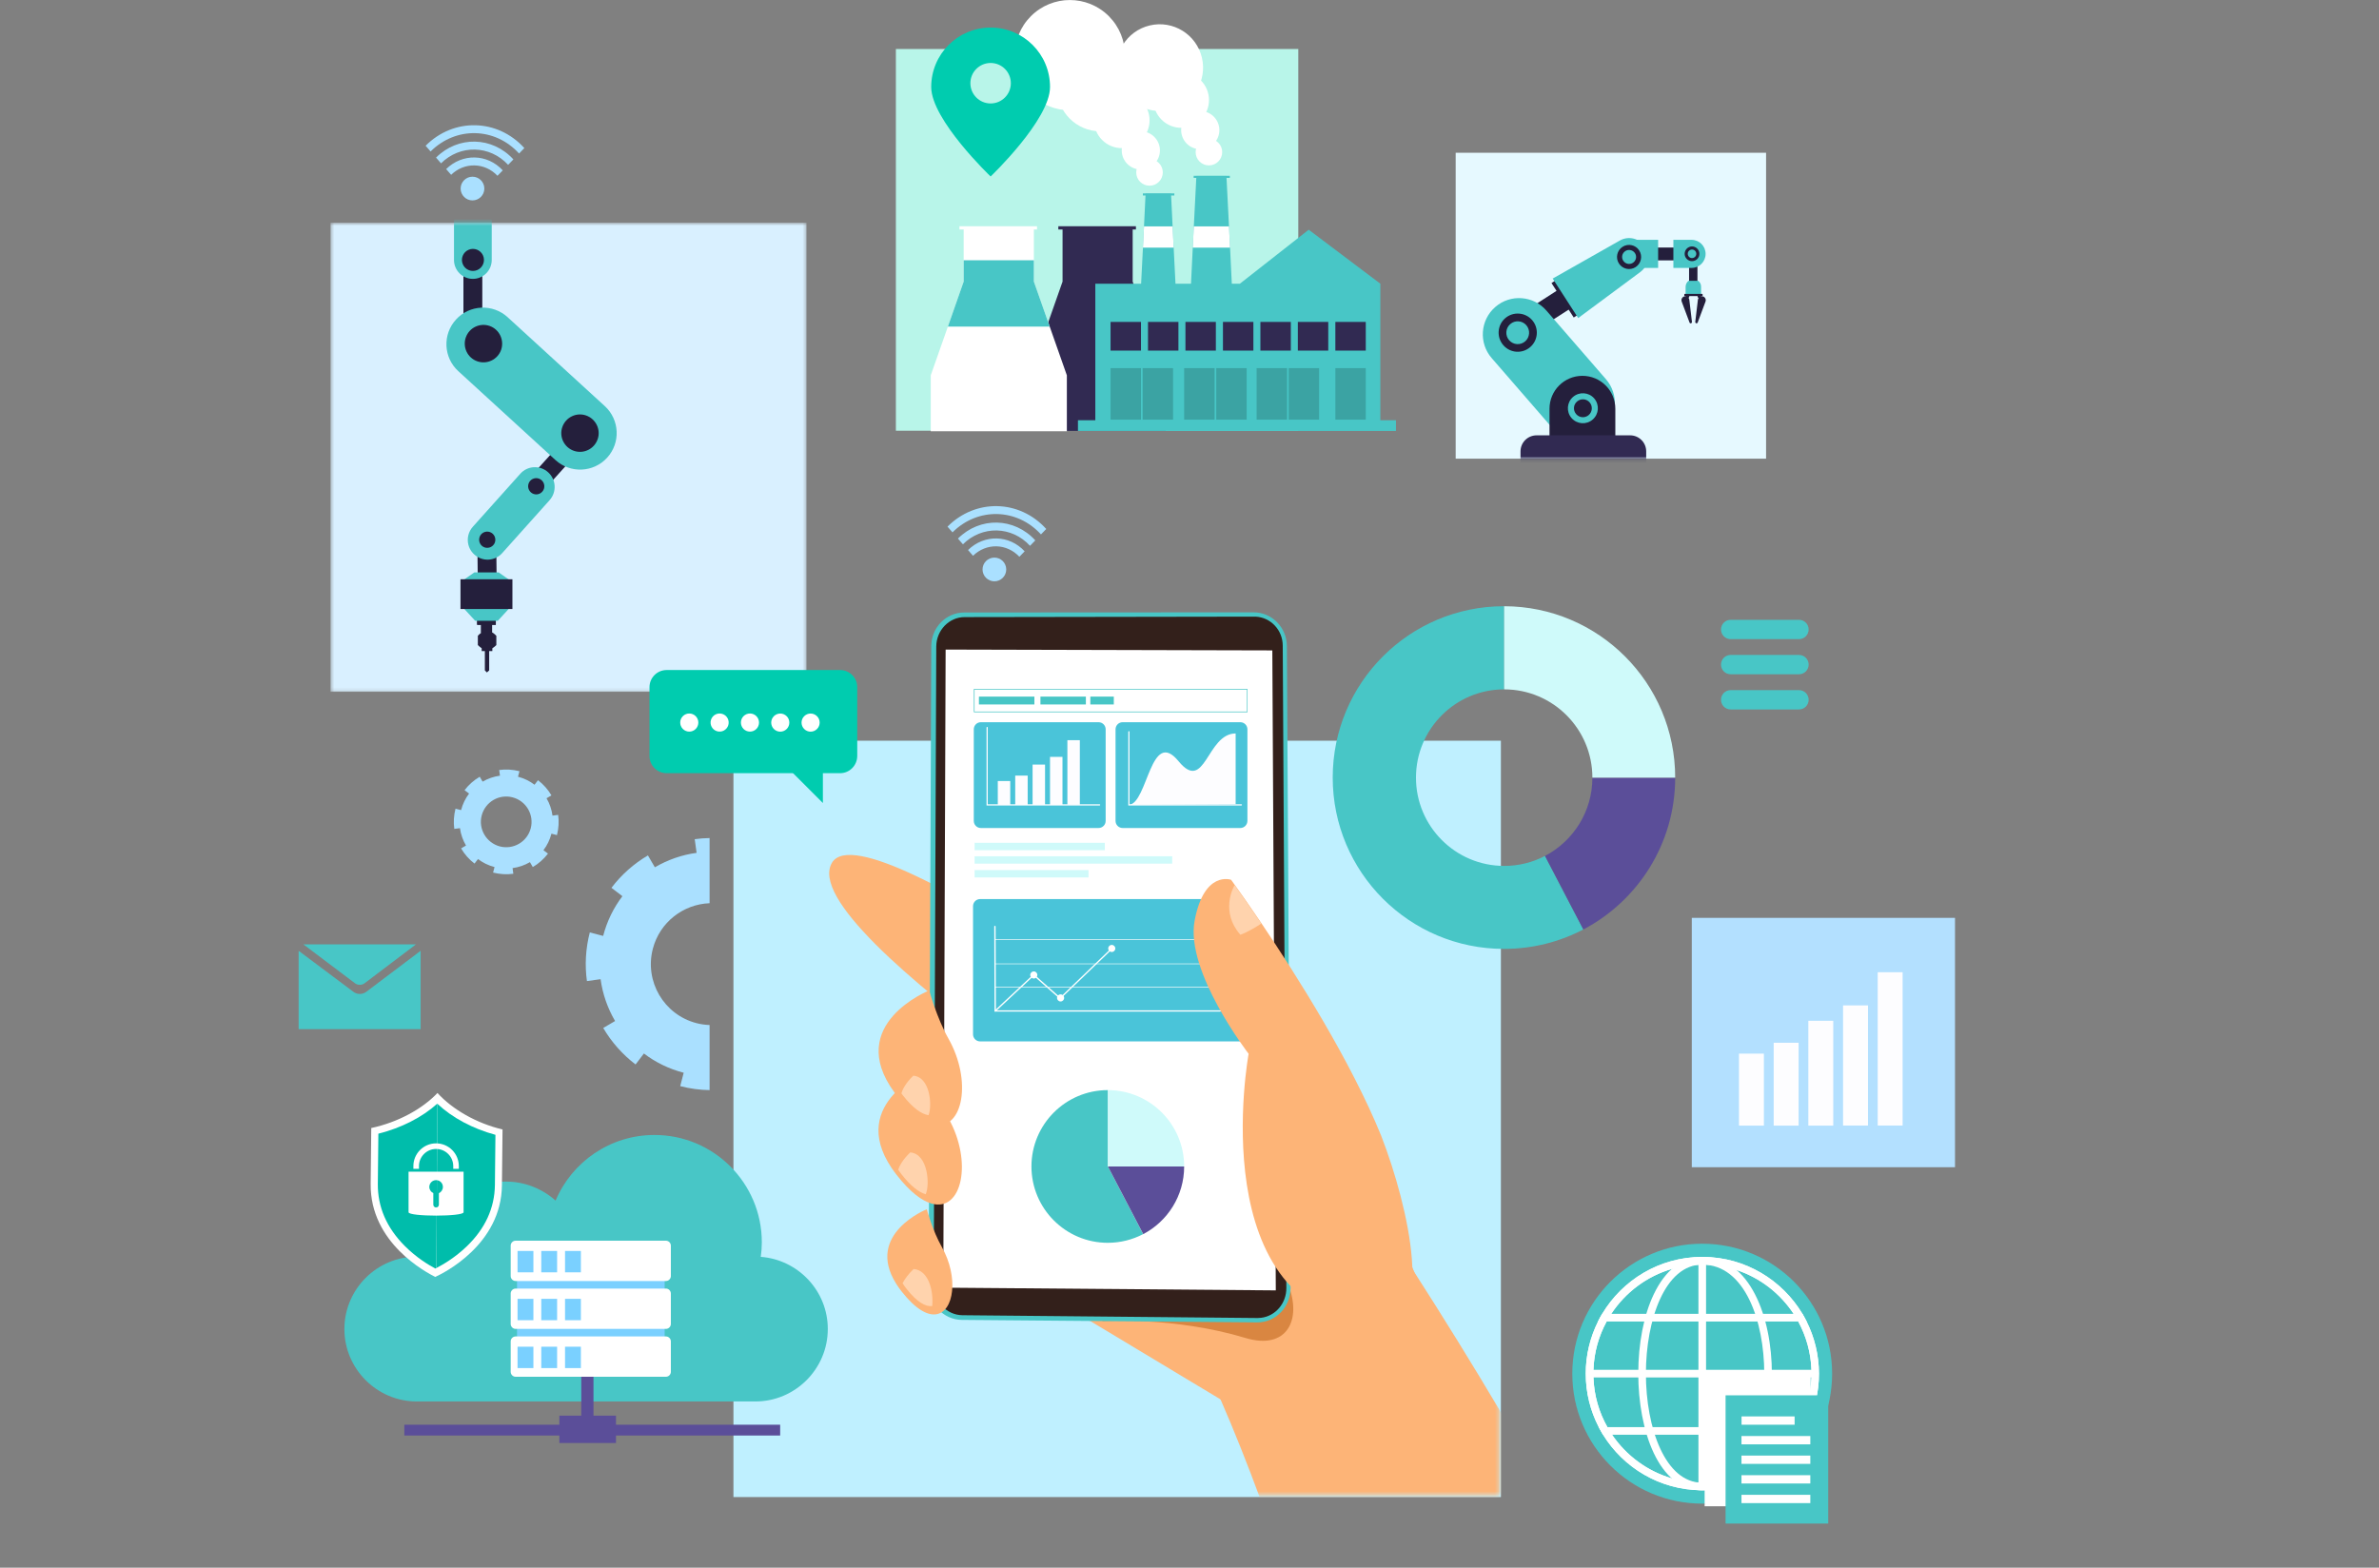 <svg width="701" height="462" viewBox="0 0 701 462" fill="none" xmlns="http://www.w3.org/2000/svg">
<rect x="0" y="0" width="701" height="462" fill="#808080" stroke="none"/>
<g clip-path="url(#clip0_133_1908)">
<path d="M442.256 218.293H216.117V441.192H442.256V218.293Z" fill="#BFF0FF"/>
<mask id="mask0_133_1908" style="mask-type:luminance" maskUnits="userSpaceOnUse" x="216" y="152" width="226" height="289">
<path d="M441.744 152.175H216.517V440.591H441.744V152.175Z" fill="white"/>
</mask>
<g mask="url(#mask0_133_1908)">
<path d="M393.122 316.078L421.971 387.959C418.545 409.68 386.783 419.093 364.474 415.31L283.889 366.84C258.244 351.974 318.699 236.875 393.122 316.078Z" fill="#FDB477"/>
<path d="M415.898 373.583C491.723 491.576 514.855 562.345 548.819 665.071C554.892 684.031 449.173 740.958 440.988 715.032C420.881 603.626 388.206 474.462 356.778 406.008L415.898 373.583Z" fill="#FDB477"/>
<path d="M324.949 389.339C324.949 389.339 345.968 387.96 366.965 394.302C379.221 397.996 383.669 388.939 379.621 378.679C373.282 362.656 354.576 348.458 336.426 355.068C320.456 360.876 315.296 384.666 324.949 389.339Z" fill="#D98641"/>
<path d="M376.44 328.029C376.44 328.029 255.864 236.519 245.165 254.233C232.887 274.529 360.27 353.332 360.27 353.332L376.44 328.029Z" fill="#FDB477"/>
<path d="M370.435 389.718L283.423 388.983C277.995 388.939 273.614 384.288 273.636 378.613L274.414 190.408C274.437 184.933 278.774 180.505 284.09 180.505L369.412 180.46C374.772 180.46 379.154 184.911 379.199 190.408L380.289 379.481C380.311 385.178 375.907 389.762 370.435 389.718Z" fill="#48C6C6"/>
<path d="M371.636 388.36C371.28 388.405 370.902 388.427 370.546 388.427L283.578 387.604C278.907 387.559 275.104 383.487 275.126 378.524L275.882 190.541C275.905 185.757 279.664 181.862 284.245 181.862L369.545 181.729C369.679 181.729 369.812 181.729 369.946 181.729C372.103 181.818 374.105 182.752 375.595 184.31C377.13 185.913 377.975 188.049 377.975 190.297L379.043 379.57C379.065 384.065 375.884 387.826 371.636 388.36Z" fill="#33201B"/>
<path d="M374.906 191.676L375.929 380.282L277.951 379.481L278.64 191.432L374.906 191.676Z" fill="white"/>
<path d="M365.475 306.909H288.805C287.649 306.909 286.714 305.975 286.714 304.817V267.052C286.714 265.895 287.649 264.96 288.805 264.96H365.475C366.632 264.96 367.566 265.895 367.566 267.052V304.817C367.566 305.952 366.632 306.909 365.475 306.909Z" fill="#4AC4D9"/>
<path d="M359.558 276.933H293.254C293.209 276.933 293.165 276.888 293.165 276.844C293.165 276.799 293.209 276.755 293.254 276.755H359.581C359.625 276.755 359.67 276.799 359.67 276.844C359.67 276.888 359.625 276.933 359.558 276.933Z" fill="white"/>
<path d="M359.558 290.998H293.254C293.209 290.998 293.165 290.953 293.165 290.909C293.165 290.864 293.209 290.82 293.254 290.82H359.581C359.625 290.82 359.67 290.864 359.67 290.909C359.67 290.953 359.625 290.998 359.558 290.998Z" fill="white"/>
<path d="M359.558 284.143H293.254C293.209 284.143 293.165 284.099 293.165 284.054C293.165 284.01 293.209 283.965 293.254 283.965H359.581C359.625 283.965 359.67 284.01 359.67 284.054C359.67 284.099 359.625 284.143 359.558 284.143Z" fill="white"/>
<path d="M359.558 298.119H293.053L292.964 273.038C292.964 272.927 293.053 272.838 293.165 272.838C293.276 272.838 293.365 272.927 293.365 273.038L293.454 297.74H359.581C359.692 297.74 359.781 297.83 359.781 297.941C359.781 298.052 359.67 298.119 359.558 298.119Z" fill="white"/>
<path d="M327.463 279.425L312.382 293.935L304.597 287.059L293.098 297.807C293.009 297.874 293.009 298.008 293.098 298.074C293.142 298.119 293.187 298.141 293.231 298.141C293.276 298.141 293.32 298.119 293.365 298.097L304.597 287.593L312.382 294.469L327.463 279.959V279.425Z" fill="white"/>
<path d="M305.665 287.325C305.665 287.904 305.198 288.371 304.62 288.371C304.041 288.371 303.574 287.904 303.574 287.325C303.574 286.747 304.041 286.28 304.62 286.28C305.198 286.28 305.665 286.747 305.665 287.325Z" fill="white"/>
<path d="M313.561 294.091C313.561 294.669 313.094 295.137 312.516 295.137C311.937 295.137 311.47 294.669 311.47 294.091C311.47 293.512 311.937 293.045 312.516 293.045C313.094 293.045 313.561 293.512 313.561 294.091Z" fill="white"/>
<path d="M328.642 279.514C328.642 280.093 328.174 280.56 327.596 280.56C327.018 280.56 326.551 280.093 326.551 279.514C326.551 278.936 327.018 278.468 327.596 278.468C328.174 278.468 328.642 278.958 328.642 279.514Z" fill="white"/>
<path d="M323.704 244.019H289.028C287.871 244.019 286.937 243.084 286.937 241.927V214.932C286.937 213.775 287.871 212.84 289.028 212.84H323.704C324.86 212.84 325.795 213.775 325.795 214.932V241.904C325.817 243.062 324.86 244.019 323.704 244.019Z" fill="#4AC4D9"/>
<path d="M324.015 237.387H290.696V214.398C290.696 214.309 290.785 214.22 290.874 214.22C290.963 214.22 291.052 214.309 291.052 214.398V237.031H324.015C324.104 237.031 324.193 237.12 324.193 237.209C324.193 237.298 324.104 237.387 324.015 237.387Z" fill="#FDFDFF"/>
<path d="M297.68 230.177H294.01V237.209H297.68V230.177Z" fill="#FDFDFF"/>
<path d="M302.818 228.574H299.148V237.209H302.818V228.574Z" fill="#FDFDFF"/>
<path d="M307.934 225.325H304.264V237.209H307.934V225.325Z" fill="#FDFDFF"/>
<path d="M313.072 223.055H309.402V237.209H313.072V223.055Z" fill="#FDFDFF"/>
<path d="M318.188 218.137H314.518V237.187H318.188V218.137Z" fill="#FDFDFF"/>
<path d="M365.475 244.019H330.799C329.642 244.019 328.708 243.084 328.708 241.927V214.932C328.708 213.775 329.642 212.84 330.799 212.84H365.475C366.631 212.84 367.566 213.775 367.566 214.932V241.904C367.566 243.062 366.631 244.019 365.475 244.019Z" fill="#4AC4D9"/>
<path d="M365.786 237.387H332.467V215.644C332.467 215.555 332.556 215.466 332.645 215.466C332.734 215.466 332.823 215.555 332.823 215.644V237.031H365.786C365.875 237.031 365.964 237.12 365.964 237.209C365.942 237.298 365.875 237.387 365.786 237.387Z" fill="#FDFDFF"/>
<path d="M332.645 237.209C338.228 236.719 339.006 214.265 347.281 224.346C355.154 233.915 355.555 216.156 364.096 216.156V237.031C364.096 237.009 332.645 237.209 332.645 237.209Z" fill="#FDFDFF"/>
<path d="M367.61 209.903H286.959V203.026H367.588V209.903H367.61ZM287.159 209.702H367.41V203.226H287.159V209.702Z" fill="#48C6C6"/>
<path d="M319.967 205.296H306.577V207.611H319.967V205.296Z" fill="#48C6C6"/>
<path d="M328.197 205.296H321.279V207.611H328.197V205.296Z" fill="#48C6C6"/>
<path d="M304.797 205.296H288.449V207.611H304.797V205.296Z" fill="#48C6C6"/>
<path d="M325.55 248.38H287.182V250.561H325.55V248.38Z" fill="#CFFAFA"/>
<path d="M320.746 256.414H287.182V258.595H320.746V256.414Z" fill="#CFFAFA"/>
<path d="M345.412 252.342H287.182V254.522H345.412V252.342Z" fill="#CFFAFA"/>
<path d="M326.462 321.263C326.44 321.263 326.44 321.263 326.417 321.263C314.006 321.263 303.93 331.345 303.93 343.763C303.93 356.18 314.006 366.262 326.417 366.262C330.176 366.262 333.735 365.327 336.849 363.702L326.462 343.763V321.263Z" fill="#48C6C6"/>
<path d="M336.871 363.702C344.033 359.941 348.927 352.419 348.927 343.762H326.462L336.871 363.702Z" fill="#5B4E99"/>
<path d="M326.462 321.263V343.763H348.927C348.927 331.345 338.873 321.286 326.462 321.263Z" fill="#CFFAFA"/>
<path d="M406.068 390.452C353.82 386.869 367.922 310.559 367.922 310.559C367.922 310.559 349.238 286.391 351.996 271.391C354.776 256.392 362.761 259.285 362.761 259.285C362.761 259.285 363.206 259.886 364.007 261.021C365.52 263.135 368.344 267.119 371.881 272.371C381.979 287.325 397.994 312.606 406.98 334.705C415.231 355.936 423.128 391.632 406.068 390.452Z" fill="#FDB477"/>
<path d="M371.659 272.17C370.191 273.149 367.833 274.596 365.497 275.486C359.559 268.743 363.34 261.644 363.785 260.843C365.297 262.935 368.1 266.918 371.659 272.17Z" fill="#FFD3AD"/>
<path d="M274.459 354.689C271.59 353.866 268.12 351.262 264.227 346.277C263.671 345.565 263.182 344.875 262.715 344.207C249.681 324.824 273.769 315.277 273.769 315.277C273.769 315.277 275.949 323.333 279.463 329.542C286.67 342.294 283.512 357.315 274.459 354.689Z" fill="#FDB477"/>
<path d="M272.768 351.952C270.789 351.373 268.387 349.593 265.695 346.144C265.317 345.654 264.961 345.187 264.65 344.719C265.073 343.518 266.029 341.715 268.209 339.623C273.502 340.046 274.036 349.237 272.768 351.952Z" fill="#FFD3AD"/>
<path d="M275.771 387.337C273.213 387.67 269.743 385.801 265.651 380.571C265.028 379.77 264.494 379.013 264.027 378.257C254.885 363.614 273.08 356.381 273.08 356.381C273.08 356.381 274.77 362.657 277.528 367.508C282.533 376.388 281.131 386.647 275.771 387.337Z" fill="#FDB477"/>
<path d="M274.681 384.911C272.79 385.156 270.21 383.776 267.163 379.881C266.696 379.303 266.296 378.724 265.962 378.168C266.562 377.01 267.563 375.564 269.209 373.984C273.836 374.362 275.104 380.883 274.681 384.911Z" fill="#FFD3AD"/>
<path d="M275.549 331.545C272.501 331.1 268.676 328.496 264.272 322.888C264.005 322.532 263.738 322.198 263.493 321.864C248.858 301.791 273.814 291.888 273.814 291.888C273.814 291.888 275.993 299.944 279.508 306.153C286.425 318.437 283.8 332.769 275.549 331.545Z" fill="#FDB477"/>
<path d="M273.613 328.652C271.589 328.362 269.054 326.627 266.118 322.91C265.94 322.688 265.762 322.443 265.606 322.22C265.94 321.085 266.829 319.194 269.12 317.013C274.103 317.413 274.725 325.781 273.613 328.652Z" fill="#FFD3AD"/>
</g>
<path d="M293.009 171.314C294.937 171.314 296.501 169.75 296.501 167.82C296.501 165.89 294.937 164.326 293.009 164.326C291.08 164.326 289.517 165.89 289.517 167.82C289.517 169.75 291.08 171.314 293.009 171.314Z" fill="#AAE0FF"/>
<path d="M280.664 156.893L279.196 155.202C287.493 146.879 300.416 147.19 308.289 155.892L306.732 157.494C299.659 149.727 288.093 149.46 280.664 156.893Z" fill="#AAE0FF"/>
<path d="M283.734 160.409L282.266 158.718C288.76 152.242 298.859 152.464 305.064 159.252L303.507 160.854C298.125 155.001 289.383 154.801 283.734 160.409Z" fill="#AAE0FF"/>
<path d="M286.714 163.792L285.246 162.101C290.028 157.405 297.39 157.561 301.928 162.479L300.371 164.081C296.634 160.098 290.629 159.964 286.714 163.792Z" fill="#AAE0FF"/>
<path d="M520.394 45.02H428.933V135.173H520.394V45.02Z" fill="#E6F9FF"/>
<mask id="mask1_133_1908" style="mask-type:luminance" maskUnits="userSpaceOnUse" x="428" y="45" width="93" height="91">
<path d="M520.394 45.02H428.933V135.173H520.394V45.02Z" fill="white"/>
</mask>
<g mask="url(#mask1_133_1908)">
<path d="M500.175 74.841H497.707V86.258H500.175V74.841Z" fill="#241F3C"/>
<path d="M500.42 82.764H497.528C497.017 83.187 496.683 83.81 496.683 84.544V86.636H501.243V84.544C501.265 83.81 500.931 83.165 500.42 82.764Z" fill="#48C6C6"/>
<path d="M496.616 87.304C495.816 87.304 495.26 88.105 495.527 88.862L497.84 95.048C497.907 95.226 498.085 95.315 498.262 95.271C498.44 95.226 498.574 95.048 498.552 94.87L497.773 88.305C497.684 87.727 497.195 87.304 496.616 87.304Z" fill="#241F3C"/>
<path d="M501.465 87.304C502.266 87.304 502.822 88.105 502.555 88.862L500.242 95.048C500.175 95.226 499.997 95.315 499.819 95.271C499.641 95.226 499.508 95.048 499.53 94.87L500.309 88.305C500.375 87.727 500.887 87.304 501.465 87.304Z" fill="#241F3C"/>
<path d="M501.688 86.614H496.305V87.259H501.688V86.614Z" fill="#241F3C"/>
<path d="M497.773 87.326C497.773 87.615 497.529 87.86 497.239 87.86C496.95 87.86 496.706 87.615 496.706 87.326C496.706 87.037 496.95 86.792 497.239 86.792C497.529 86.792 497.773 87.037 497.773 87.326Z" fill="#241F3C"/>
<path d="M501.265 87.326C501.265 87.615 501.021 87.86 500.732 87.86C500.442 87.86 500.198 87.615 500.198 87.326C500.198 87.037 500.442 86.792 500.732 86.792C501.021 86.792 501.265 87.037 501.265 87.326Z" fill="#241F3C"/>
<path d="M498.907 72.95H487.163V76.733H498.907V72.95Z" fill="#241F3C"/>
<path d="M488.587 78.958H480.98C478.689 78.958 476.843 77.111 476.843 74.819C476.843 72.527 478.689 70.68 480.98 70.68H488.587V78.958Z" fill="#48C6C6"/>
<path d="M498.44 78.958H493.08V70.68H498.44C500.731 70.68 502.577 72.527 502.577 74.819C502.577 77.111 500.731 78.958 498.44 78.958Z" fill="#48C6C6"/>
<path d="M499.419 76.799C498.307 77.267 497.039 76.733 496.572 75.642C496.105 74.53 496.639 73.261 497.729 72.794C498.841 72.326 500.109 72.861 500.576 73.951C501.043 75.064 500.531 76.332 499.419 76.799ZM498.084 73.639C497.439 73.906 497.15 74.641 497.417 75.286C497.684 75.932 498.418 76.221 499.063 75.954C499.708 75.687 499.997 74.952 499.73 74.307C499.463 73.662 498.729 73.372 498.084 73.639Z" fill="#241F3C"/>
<path d="M465.83 92.204L459.276 82.054L457.165 83.418L463.719 93.569L465.83 92.204Z" fill="#241F3C"/>
<path d="M445.014 98.409C444.035 96.873 444.48 94.848 445.992 93.869L462.919 82.964L466.478 88.505L449.551 99.41C448.039 100.389 445.992 99.944 445.014 98.409Z" fill="#241F3C"/>
<path d="M465.032 93.735L483.338 80.16C485.695 78.424 486.274 75.131 484.694 72.683C483.093 70.235 479.868 69.433 477.31 70.88L457.514 82.096L465.032 93.735Z" fill="#48C6C6"/>
<path d="M481.959 78.713C480.313 79.782 478.111 79.314 477.043 77.668C475.976 76.021 476.443 73.817 478.089 72.749C479.735 71.681 481.937 72.148 483.004 73.795C484.072 75.442 483.605 77.645 481.959 78.713ZM478.912 73.996C477.955 74.619 477.688 75.887 478.311 76.844C478.934 77.801 480.202 78.068 481.158 77.445C482.114 76.822 482.381 75.553 481.759 74.596C481.136 73.662 479.846 73.372 478.912 73.996Z" fill="#241F3C"/>
<path d="M472.15 126.828C467.701 130.7 460.939 130.21 457.091 125.759L439.542 105.53C435.672 101.079 436.161 94.314 440.61 90.464C445.058 86.592 451.82 87.081 455.668 91.532L473.217 111.761C477.087 116.212 476.598 122.955 472.15 126.828Z" fill="#48C6C6"/>
<path d="M443.524 93.78C441.188 95.805 440.921 99.366 442.967 101.725C445.014 104.084 448.55 104.329 450.908 102.281C453.244 100.256 453.51 96.695 451.464 94.336C449.418 92 445.859 91.755 443.524 93.78ZM449.418 100.59C448.017 101.814 445.881 101.658 444.68 100.256C443.457 98.854 443.613 96.718 445.014 95.516C446.415 94.292 448.55 94.448 449.751 95.85C450.953 97.229 450.819 99.366 449.418 100.59Z" fill="#241F3C"/>
<path d="M475.998 128.786H456.58V120.463C456.58 115.099 460.917 110.76 466.278 110.76C471.638 110.76 475.976 115.099 475.976 120.463V128.786H475.998Z" fill="#241F3C"/>
<path d="M463.52 116.969C461.674 118.571 461.473 121.353 463.075 123.2C464.676 125.047 467.457 125.247 469.303 123.645C471.149 122.043 471.349 119.261 469.748 117.414C468.146 115.567 465.366 115.389 463.52 116.969ZM468.146 122.31C467.034 123.267 465.388 123.155 464.432 122.043C463.475 120.93 463.586 119.283 464.699 118.326C465.811 117.369 467.457 117.481 468.413 118.593C469.347 119.684 469.236 121.353 468.146 122.31Z" fill="#48C6C6"/>
<path d="M485.072 138.222H448.039V133.036C448.039 130.41 450.152 128.296 452.776 128.296H480.335C482.959 128.296 485.072 130.41 485.072 133.036V138.222Z" fill="#312A52"/>
</g>
<path d="M530.092 188.361H509.962C508.383 188.361 507.115 187.092 507.115 185.512C507.115 183.932 508.383 182.664 509.962 182.664H530.092C531.671 182.664 532.939 183.932 532.939 185.512C532.939 187.07 531.671 188.361 530.092 188.361Z" fill="#48C6C6"/>
<path d="M530.092 198.709H509.962C508.383 198.709 507.115 197.44 507.115 195.86C507.115 194.28 508.383 193.012 509.962 193.012H530.092C531.671 193.012 532.939 194.28 532.939 195.86C532.939 197.44 531.671 198.709 530.092 198.709Z" fill="#48C6C6"/>
<path d="M530.092 209.079H509.962C508.383 209.079 507.115 207.811 507.115 206.231C507.115 204.651 508.383 203.382 509.962 203.382H530.092C531.671 203.382 532.939 204.651 532.939 206.231C532.939 207.811 531.671 209.079 530.092 209.079Z" fill="#48C6C6"/>
<path d="M466.567 273.906C459.561 277.578 451.598 279.648 443.168 279.648C415.298 279.648 392.7 257.037 392.7 229.153C392.7 201.268 415.298 178.658 443.168 178.658H443.235V203.16C428.888 203.16 417.233 214.799 417.233 229.175C417.233 243.529 428.866 255.19 443.235 255.19C447.572 255.19 451.665 254.122 455.268 252.253L466.567 273.906Z" fill="#48C6C6"/>
<path d="M493.614 229.175C493.614 248.603 482.626 265.472 466.545 273.929L455.246 252.253C463.542 247.913 469.214 239.212 469.214 229.197H493.614V229.175Z" fill="#5B4E99"/>
<path d="M493.614 229.175H469.214C469.214 214.821 457.581 203.16 443.212 203.16V178.658C471.06 178.702 493.614 201.29 493.614 229.175Z" fill="#CFFAFA"/>
<path d="M576.067 270.501H498.507V343.985H576.067V270.501Z" fill="#B3E0FF"/>
<path d="M519.749 310.515H512.409V331.723H519.749V310.515Z" fill="#FDFDFF"/>
<path d="M529.981 307.31H522.641V331.723H529.981V307.31Z" fill="#FDFDFF"/>
<path d="M540.19 300.834H532.85V331.723H540.19V300.834Z" fill="#FDFDFF"/>
<path d="M550.421 296.294H543.081V331.701H550.421V296.294Z" fill="#FDFDFF"/>
<path d="M560.631 286.525H553.291V331.701H560.631V286.525Z" fill="#FDFDFF"/>
<path d="M501.577 443.128C522.718 443.128 539.856 425.981 539.856 404.829C539.856 383.676 522.718 366.529 501.577 366.529C480.436 366.529 463.297 383.676 463.297 404.829C463.297 425.981 480.436 443.128 501.577 443.128Z" fill="#48C6C6"/>
<path d="M532.338 389.451C531.96 388.694 531.537 387.938 531.115 387.203C525.154 377.255 514.321 370.535 501.932 370.423C501.821 370.423 501.71 370.423 501.599 370.423C501.51 370.423 501.421 370.423 501.332 370.423C488.921 370.512 478.066 377.233 472.105 387.203C471.66 387.938 471.26 388.694 470.882 389.451C468.569 394.08 467.256 399.287 467.256 404.806C467.256 410.481 468.635 415.844 471.082 420.562C471.482 421.319 471.905 422.076 472.35 422.81C478.355 432.557 489.076 439.078 501.31 439.189C501.421 439.189 501.51 439.189 501.621 439.189C501.732 439.189 501.843 439.189 501.955 439.189C514.166 439.078 524.887 432.535 530.892 422.81C531.337 422.076 531.76 421.319 532.16 420.562C534.607 415.844 535.986 410.481 535.986 404.806C535.963 399.309 534.651 394.08 532.338 389.451ZM529.58 420.585C529.157 421.341 528.69 422.098 528.201 422.832C524.286 428.596 518.548 433.025 511.83 435.295C508.961 436.274 505.892 436.83 502.711 436.942C502.444 436.942 502.155 436.964 501.888 436.964C501.799 436.964 501.688 436.964 501.599 436.964C501.51 436.964 501.421 436.964 501.354 436.964C501.065 436.964 500.776 436.964 500.487 436.942C497.773 436.853 495.148 436.43 492.657 435.695C485.384 433.581 479.178 428.952 475.019 422.832C474.53 422.098 474.063 421.364 473.64 420.585C471.171 416.223 469.703 411.26 469.525 405.941C469.503 405.563 469.503 405.185 469.503 404.806C469.503 404.428 469.503 404.05 469.525 403.694C469.703 398.553 471.082 393.724 473.418 389.451C473.84 388.694 474.285 387.938 474.774 387.203C478.934 380.883 485.251 376.098 492.702 373.94C495.193 373.205 497.818 372.782 500.531 372.693C500.82 372.693 501.109 372.671 501.399 372.671C501.488 372.671 501.576 372.671 501.643 372.671C501.732 372.671 501.843 372.671 501.932 372.671C502.222 372.671 502.488 372.671 502.755 372.693C505.936 372.805 508.983 373.383 511.875 374.34C518.748 376.655 524.597 381.239 528.512 387.203C529.001 387.938 529.446 388.672 529.869 389.451C532.182 393.701 533.583 398.553 533.761 403.694C533.784 404.072 533.784 404.45 533.784 404.806C533.784 405.185 533.784 405.563 533.761 405.941C533.517 411.238 532.026 416.223 529.58 420.585Z" fill="white"/>
<path d="M534.829 403.694H468.346V405.941H534.829V403.694Z" fill="white"/>
<path d="M532.338 389.451H470.86C471.238 388.694 471.661 387.938 472.083 387.203H531.115C531.537 387.938 531.938 388.694 532.338 389.451Z" fill="white"/>
<path d="M532.137 420.585C531.737 421.341 531.314 422.098 530.87 422.832H472.327C471.883 422.098 471.46 421.341 471.06 420.585H532.137Z" fill="white"/>
<path d="M532.338 389.451C531.96 388.694 531.537 387.938 531.115 387.203C525.154 377.255 514.321 370.535 501.932 370.423C501.821 370.423 501.71 370.423 501.599 370.423C501.51 370.423 501.421 370.423 501.332 370.423C488.921 370.512 478.066 377.233 472.105 387.203C471.66 387.938 471.26 388.694 470.882 389.451C468.569 394.08 467.256 399.287 467.256 404.806C467.256 410.481 468.635 415.844 471.082 420.562C471.482 421.319 471.905 422.076 472.35 422.81C478.355 432.557 489.076 439.078 501.31 439.189C501.421 439.189 501.51 439.189 501.621 439.189C501.732 439.189 501.843 439.189 501.955 439.189C514.166 439.078 524.887 432.535 530.892 422.81C531.337 422.076 531.76 421.319 532.16 420.562C534.607 415.844 535.986 410.481 535.986 404.806C535.963 399.309 534.651 394.08 532.338 389.451ZM529.58 420.585C529.157 421.341 528.69 422.098 528.201 422.832C524.286 428.596 518.548 433.025 511.83 435.295C508.961 436.274 505.892 436.83 502.711 436.942C502.444 436.942 502.155 436.964 501.888 436.964C501.799 436.964 501.688 436.964 501.599 436.964C501.51 436.964 501.421 436.964 501.354 436.964C501.065 436.964 500.776 436.964 500.487 436.942C497.773 436.853 495.148 436.43 492.657 435.695C485.384 433.581 479.178 428.952 475.019 422.832C474.53 422.098 474.063 421.364 473.64 420.585C471.171 416.223 469.703 411.26 469.525 405.941C469.503 405.563 469.503 405.185 469.503 404.806C469.503 404.428 469.503 404.05 469.525 403.694C469.703 398.553 471.082 393.724 473.418 389.451C473.84 388.694 474.285 387.938 474.774 387.203C478.934 380.883 485.251 376.098 492.702 373.94C495.193 373.205 497.818 372.782 500.531 372.693C500.82 372.693 501.109 372.671 501.399 372.671C501.488 372.671 501.576 372.671 501.643 372.671C501.732 372.671 501.843 372.671 501.932 372.671C502.222 372.671 502.488 372.671 502.755 372.693C505.936 372.805 508.983 373.383 511.875 374.34C518.748 376.655 524.597 381.239 528.512 387.203C529.001 387.938 529.446 388.672 529.869 389.451C532.182 393.701 533.583 398.553 533.761 403.694C533.784 404.072 533.784 404.45 533.784 404.806C533.784 405.185 533.784 405.563 533.761 405.941C533.517 411.238 532.026 416.223 529.58 420.585Z" fill="white"/>
<path d="M502.711 371.558H500.464V438.077H502.711V371.558Z" fill="white"/>
<path d="M482.737 404.829C482.737 395.949 484.339 387.648 487.275 381.484C490.7 374.273 495.638 370.446 501.577 370.446V372.693C490.678 372.693 484.984 388.872 484.984 404.829C484.984 420.807 490.678 436.964 501.577 436.964V439.211C488.632 439.211 482.737 421.386 482.737 404.829Z" fill="white"/>
<path d="M501.577 439.211V436.964C514.144 436.964 519.86 420.295 519.86 404.829C519.86 389.339 514.144 372.693 501.577 372.693V370.446C515.678 370.446 522.106 388.271 522.106 404.829C522.106 421.386 515.678 439.211 501.577 439.211Z" fill="white"/>
<path d="M533.539 443.907H502.289V405.118H533.539V443.907Z" fill="white"/>
<path d="M508.46 448.999H538.709V411.211H508.46V448.999Z" fill="#48C6C6"/>
<path d="M513.167 419.874H528.804V417.426H513.167V419.874Z" fill="white"/>
<path d="M513.146 425.655H533.431V423.207H513.146V425.655Z" fill="white"/>
<path d="M513.146 431.414H533.431V428.966H513.146V431.414Z" fill="white"/>
<path d="M513.146 437.196H533.431V434.748H513.146V437.196Z" fill="white"/>
<path d="M513.146 442.977H533.431V440.529H513.146V442.977Z" fill="white"/>
<path d="M382.557 14.443H263.982V126.939H382.557V14.443Z" fill="#B8F5E9"/>
<path d="M343.477 127.005V110.604L333.757 82.986V66.741H313.094V82.986L303.374 110.604V127.005H343.477Z" fill="#312A52"/>
<path d="M334.713 66.674H311.848V67.631H334.713V66.674Z" fill="#312A52"/>
<path d="M406.735 124.491V83.61L385.627 67.698L365.341 83.61H322.747V124.491H406.735Z" fill="#48C6C6"/>
<path d="M336.204 94.87H327.24V103.327H336.204V94.87Z" fill="#312A52"/>
<path d="M347.236 94.87H338.272V103.327H347.236V94.87Z" fill="#312A52"/>
<path d="M336.204 108.49H327.24V123.667H336.204V108.49Z" fill="#3BA3A3"/>
<path d="M345.657 108.49H336.693V123.667H345.657V108.49Z" fill="#3BA3A3"/>
<path d="M357.89 108.49H348.926V123.667H357.89V108.49Z" fill="#3BA3A3"/>
<path d="M367.343 108.49H358.379V123.667H367.343V108.49Z" fill="#3BA3A3"/>
<path d="M379.243 108.49H370.279V123.667H379.243V108.49Z" fill="#3BA3A3"/>
<path d="M388.696 108.49H379.732V123.667H388.696V108.49Z" fill="#3BA3A3"/>
<path d="M402.442 108.49H393.478V123.667H402.442V108.49Z" fill="#3BA3A3"/>
<path d="M358.268 94.87H349.305V103.327H358.268V94.87Z" fill="#312A52"/>
<path d="M369.323 94.87H360.359V103.327H369.323V94.87Z" fill="#312A52"/>
<path d="M380.355 94.87H371.392V103.327H380.355V94.87Z" fill="#312A52"/>
<path d="M391.388 94.87H382.424V103.327H391.388V94.87Z" fill="#312A52"/>
<path d="M402.442 94.87H393.478V103.327H402.442V94.87Z" fill="#312A52"/>
<path d="M363.05 85.323H350.861L351.462 72.972L351.773 66.718L352.53 51.852H361.382L362.138 66.718L362.45 72.972L363.05 85.323Z" fill="#48C6C6"/>
<path d="M346.457 85.323H336.159L336.782 72.972L337.093 66.718L337.56 57.06H345.056L345.523 66.718L345.835 72.972L346.457 85.323Z" fill="#48C6C6"/>
<path d="M362.383 51.808H351.729V52.431H362.383V51.808Z" fill="#48C6C6"/>
<path d="M346.035 56.993H336.76V57.617H346.035V56.993Z" fill="#48C6C6"/>
<path d="M411.339 123.845H317.631V127.006H411.339V123.845Z" fill="#48C6C6"/>
<path d="M314.361 127.094V110.604L309.312 96.25L304.642 82.986V66.741H283.956V82.986L279.307 96.25L274.258 110.604V127.094H314.361Z" fill="white"/>
<path d="M305.576 66.674H282.71V67.631H305.576V66.674Z" fill="white"/>
<path d="M309.313 96.25H279.308L283.956 82.987V76.689H304.642V82.987L309.313 96.25Z" fill="#48C6C6"/>
<path d="M345.523 66.719L345.834 72.972H336.782L337.093 66.719H345.523Z" fill="white"/>
<path d="M362.45 72.972H351.462L351.773 66.719H362.138L362.45 72.972Z" fill="white"/>
<path d="M358.988 47.597C360.517 46.068 360.517 43.588 358.988 42.058C357.459 40.529 354.98 40.529 353.452 42.058C351.923 43.588 351.923 46.068 353.452 47.597C354.98 49.127 357.459 49.127 358.988 47.597Z" fill="white"/>
<path d="M358.873 40.504C360.062 37.631 358.698 34.338 355.827 33.148C352.956 31.958 349.664 33.322 348.474 36.195C347.285 39.068 348.649 42.361 351.52 43.551C354.391 44.742 357.683 43.377 358.873 40.504Z" fill="white"/>
<path d="M353.846 35.273C357.042 32.075 357.042 26.889 353.846 23.691C350.649 20.493 345.467 20.493 342.27 23.691C339.074 26.889 339.074 32.075 342.27 35.273C345.467 38.471 350.649 38.471 353.846 35.273Z" fill="white"/>
<path d="M344.665 32.36C351.528 30.738 355.777 23.858 354.156 16.993C352.536 10.127 345.66 5.875 338.798 7.496C331.935 9.118 327.686 15.998 329.306 22.863C330.927 29.729 337.803 33.981 344.665 32.36Z" fill="white"/>
<path d="M338.717 54.723C340.879 54.723 342.632 52.97 342.632 50.807C342.632 48.644 340.879 46.89 338.717 46.89C336.555 46.89 334.803 48.644 334.803 50.807C334.803 52.97 336.555 54.723 338.717 54.723Z" fill="white"/>
<path d="M336.16 49.961C339.267 49.961 341.787 47.44 341.787 44.331C341.787 41.221 339.267 38.7 336.16 38.7C333.052 38.7 330.532 41.221 330.532 44.331C330.532 47.44 333.052 49.961 336.16 49.961Z" fill="white"/>
<path d="M336.338 41.261C339.534 38.063 339.534 32.877 336.338 29.679C333.141 26.481 327.959 26.481 324.762 29.679C321.566 32.877 321.566 38.063 324.762 41.261C327.959 44.459 333.141 44.459 336.338 41.261Z" fill="white"/>
<path d="M324.237 38.7C331.289 38.7 337.005 32.981 337.005 25.926C337.005 18.872 331.289 13.152 324.237 13.152C317.186 13.152 311.47 18.872 311.47 25.926C311.47 32.981 317.186 38.7 324.237 38.7Z" fill="white"/>
<path d="M326.731 27.742C333.072 21.398 333.072 11.112 326.731 4.768C320.39 -1.576 310.11 -1.576 303.769 4.768C297.428 11.112 297.428 21.398 303.769 27.742C310.11 34.087 320.39 34.087 326.731 27.742Z" fill="white"/>
<path d="M291.897 8.123C282.221 8.123 274.392 15.956 274.392 25.637C274.392 35.318 291.897 52.008 291.897 52.008C291.897 52.008 309.402 35.318 309.402 25.637C309.424 15.956 301.572 8.123 291.897 8.123ZM291.897 30.488C288.605 30.488 285.936 27.818 285.936 24.524C285.936 21.231 288.605 18.56 291.897 18.56C295.189 18.56 297.858 21.231 297.858 24.524C297.858 27.818 295.189 30.488 291.897 30.488Z" fill="#00CCAF"/>
<mask id="mask2_133_1908" style="mask-type:luminance" maskUnits="userSpaceOnUse" x="97" y="65" width="141" height="139">
<path d="M237.647 65.628H97.386V203.872H237.647V65.628Z" fill="white"/>
</mask>
<g mask="url(#mask2_133_1908)">
<path d="M237.647 65.628H97.386V203.872H237.647V65.628Z" fill="#D9F0FF"/>
</g>
<mask id="mask3_133_1908" style="mask-type:luminance" maskUnits="userSpaceOnUse" x="97" y="65" width="141" height="139">
<path d="M237.647 65.628H97.386V203.872H237.647V65.628Z" fill="white"/>
</mask>
<g mask="url(#mask3_133_1908)">
<path d="M142.116 75.531H136.555V100.367H142.116V75.531Z" fill="#241F3C"/>
<path d="M167.525 128.088L150.902 146.531L155.031 150.257L171.655 131.814L167.525 128.088Z" fill="#241F3C"/>
<path d="M146.182 156.189L140.622 156.25L140.803 172.939L146.363 172.878L146.182 156.189Z" fill="#241F3C"/>
<path d="M139.336 82.185C136.266 82.185 133.775 79.693 133.775 76.622V58.64C133.775 55.569 136.266 53.077 139.336 53.077C142.405 53.077 144.896 55.569 144.896 58.64V76.622C144.896 79.693 142.405 82.185 139.336 82.185Z" fill="#48C6C6"/>
<path d="M138.068 73.617C136.422 74.329 135.665 76.243 136.377 77.89C137.089 79.537 139.002 80.293 140.648 79.581C142.294 78.869 143.05 76.955 142.338 75.309C141.626 73.662 139.713 72.905 138.068 73.617Z" fill="#241F3C"/>
<path d="M163.669 135.573L135.043 109.38C130.661 105.374 130.349 98.542 134.375 94.158C138.379 89.774 145.207 89.462 149.589 93.49L178.215 119.684C182.597 123.689 182.908 130.522 178.883 134.906C174.857 139.29 168.05 139.579 163.669 135.573Z" fill="#48C6C6"/>
<path d="M144.318 96.072C141.448 95.048 138.29 96.539 137.267 99.41C136.244 102.281 137.734 105.441 140.603 106.465C143.472 107.488 146.631 105.997 147.654 103.126C148.655 100.256 147.165 97.096 144.318 96.072Z" fill="#241F3C"/>
<path d="M172.699 122.443C169.83 121.442 166.694 122.977 165.693 125.848C164.692 128.719 166.227 131.857 169.096 132.858C171.965 133.86 175.101 132.324 176.102 129.453C177.103 126.582 175.568 123.445 172.699 122.443Z" fill="#241F3C"/>
<path d="M161.956 147.391L147.988 162.991C145.852 165.394 142.182 165.595 139.78 163.436C137.378 161.3 137.178 157.628 139.335 155.224L153.304 139.624C155.439 137.22 159.109 137.02 161.511 139.179C163.891 141.315 164.091 144.987 161.956 147.391Z" fill="#48C6C6"/>
<path d="M141.315 158.273C140.892 159.519 141.537 160.877 142.783 161.322C144.028 161.745 145.385 161.099 145.83 159.853C146.253 158.607 145.608 157.249 144.362 156.804C143.117 156.359 141.737 157.027 141.315 158.273Z" fill="#241F3C"/>
<path d="M155.75 142.517C155.328 143.763 155.973 145.121 157.218 145.566C158.464 146.011 159.821 145.343 160.266 144.097C160.688 142.851 160.043 141.493 158.798 141.048C157.552 140.603 156.173 141.271 155.75 142.517Z" fill="#241F3C"/>
<path d="M146.097 181.818H140.603V184.132H146.097V181.818Z" fill="#241F3C"/>
<path d="M145.007 183.131H141.693V186.58H145.007V183.131Z" fill="#241F3C"/>
<path d="M146.097 181.818H140.603V184.132H146.097V181.818Z" fill="#241F3C"/>
<path d="M146.231 187.359L145.83 186.959C145.207 186.358 144.385 186.024 143.517 186.024C142.65 186.024 141.827 186.358 141.204 186.959L140.803 187.359V190.096L141.226 190.497C141.849 191.098 142.672 191.409 143.517 191.409H143.539C144.385 191.409 145.207 191.076 145.83 190.497L146.253 190.096V187.359H146.231Z" fill="#241F3C"/>
<path d="M145.074 189.674H141.938V191.877H145.074V189.674Z" fill="#241F3C"/>
<path d="M142.872 188.138V197.574L143.473 198.175L144.14 197.574V188.138H142.872Z" fill="#241F3C"/>
<path d="M146.675 182.953H140.025L136.622 179.259H150.079L146.675 182.953Z" fill="#48C6C6"/>
<path d="M139.78 168.688H146.92L150.568 171.225H136.133L139.78 168.688Z" fill="#48C6C6"/>
<path d="M150.991 170.713H135.688V179.481H150.991V170.713Z" fill="#241F3C"/>
</g>
<path d="M139.224 59.063C141.153 59.063 142.717 57.499 142.717 55.569C142.717 53.639 141.153 52.075 139.224 52.075C137.296 52.075 135.732 53.639 135.732 55.569C135.732 57.499 137.296 59.063 139.224 59.063Z" fill="#AAE0FF"/>
<path d="M126.88 44.642L125.412 42.951C133.708 34.628 146.631 34.939 154.505 43.641L152.948 45.243C145.875 37.476 134.331 37.209 126.88 44.642Z" fill="#AAE0FF"/>
<path d="M129.949 48.136L128.481 46.445C134.976 39.969 145.074 40.191 151.28 46.979L149.723 48.581C144.34 42.751 135.599 42.55 129.949 48.136Z" fill="#AAE0FF"/>
<path d="M132.93 51.519L131.462 49.827C136.244 45.132 143.606 45.287 148.144 50.206L146.587 51.808C142.85 47.847 136.845 47.713 132.93 51.519Z" fill="#AAE0FF"/>
<path d="M224.169 370.401C224.369 368.999 224.48 367.575 224.48 366.128C224.48 348.659 210.311 334.483 192.851 334.483C179.75 334.483 168.496 342.45 163.713 353.822C159.799 350.35 154.683 348.214 149.033 348.214C136.822 348.214 126.924 358.117 126.924 370.334H122.81C111.066 370.334 101.479 379.948 101.479 391.676C101.479 403.427 111.088 413.018 122.81 413.018H222.589C234.333 413.018 243.92 403.404 243.92 391.676C243.942 380.46 235.179 371.225 224.169 370.401Z" fill="#48C6C6"/>
<path d="M174.879 419.873V405.697H171.276V419.873H119.14V423.055H229.885V419.873H174.879Z" fill="#5B4E99"/>
<path d="M195.854 365.639H152.348V405.007H195.854V365.639Z" fill="#7AD0FF"/>
<path d="M196.21 377.522H151.947C151.147 377.522 150.479 376.877 150.479 376.054V367.107C150.479 366.306 151.124 365.639 151.947 365.639H196.21C197.011 365.639 197.678 366.284 197.678 367.107V376.054C197.678 376.855 197.033 377.522 196.21 377.522Z" fill="white"/>
<path d="M157.174 368.665H152.503V374.963H157.174V368.665Z" fill="#7AD0FF"/>
<path d="M164.158 368.665H159.488V374.963H164.158V368.665Z" fill="#7AD0FF"/>
<path d="M171.165 368.665H166.494V374.963H171.165V368.665Z" fill="#7AD0FF"/>
<path d="M196.21 391.632H151.947C151.147 391.632 150.479 390.986 150.479 390.163V381.217C150.479 380.416 151.124 379.748 151.947 379.748H196.21C197.011 379.748 197.678 380.393 197.678 381.217V390.163C197.678 390.964 197.033 391.632 196.21 391.632Z" fill="white"/>
<path d="M157.174 382.775H152.503V389.073H157.174V382.775Z" fill="#7AD0FF"/>
<path d="M164.158 382.775H159.488V389.073H164.158V382.775Z" fill="#7AD0FF"/>
<path d="M171.165 382.775H166.494V389.073H171.165V382.775Z" fill="#7AD0FF"/>
<path d="M196.21 405.741H151.947C151.147 405.741 150.479 405.096 150.479 404.272V395.326C150.479 394.525 151.124 393.857 151.947 393.857H196.21C197.011 393.857 197.678 394.503 197.678 395.326V404.272C197.678 405.073 197.033 405.741 196.21 405.741Z" fill="white"/>
<path d="M157.174 396.884H152.503V403.182H157.174V396.884Z" fill="#7AD0FF"/>
<path d="M164.158 396.884H159.488V403.182H164.158V396.884Z" fill="#7AD0FF"/>
<path d="M171.165 396.884H166.494V403.182H171.165V396.884Z" fill="#7AD0FF"/>
<path d="M181.508 417.202H164.826V425.258H181.508V417.202Z" fill="#5B4E99"/>
<path d="M128.904 322.109C124.366 326.894 117.138 330.789 109.397 332.435C109.397 332.947 109.353 335.796 109.219 348.881C109.019 366.351 125.657 374.986 128.237 376.321C130.75 375.186 147.721 366.774 147.899 349.304C148.055 336.219 148.077 333.37 148.077 332.858C140.426 331.056 133.352 326.983 128.904 322.109Z" fill="white"/>
<path d="M128.837 325.27C124.389 329.275 118.25 332.413 111.488 334.105L111.332 348.904C111.266 355.669 113.912 361.811 119.251 367.174C122.743 370.691 126.435 372.872 128.303 373.851C128.392 373.806 128.481 373.762 128.57 373.717L128.882 325.314C128.859 325.292 128.859 325.27 128.837 325.27Z" fill="#00BDAB"/>
<path d="M128.882 325.292L128.57 373.695C130.528 372.693 134.086 370.624 137.512 367.33C142.961 362.1 145.742 356.025 145.83 349.237L145.986 334.438C139.291 332.636 133.241 329.387 128.882 325.292Z" fill="#00BDAB"/>
<path d="M120.385 345.299V357.249C120.385 358.584 136.6 358.584 136.6 357.249V345.299H120.385ZM129.326 351.641V355.024C129.326 355.469 128.971 355.847 128.504 355.847C128.036 355.847 127.681 355.469 127.681 355.024V351.619C126.991 351.307 126.502 350.595 126.502 349.794C126.502 348.681 127.414 347.791 128.504 347.791C129.616 347.791 130.505 348.681 130.505 349.794C130.505 350.617 130.016 351.33 129.326 351.641Z" fill="white"/>
<path d="M135.199 344.453H133.553V343.652C133.553 340.87 131.284 338.6 128.504 338.6C125.723 338.6 123.455 340.87 123.455 343.652V344.453H121.809V343.652C121.809 339.957 124.811 336.953 128.504 336.953C132.196 336.953 135.199 339.957 135.199 343.652V344.453Z" fill="white"/>
<path d="M104.571 289.751L89.401 278.313H122.565L107.462 289.751C106.617 290.397 105.416 290.397 104.571 289.751Z" fill="#48C6C6"/>
<path d="M123.944 280.204V303.304H88V280.204L104.126 292.288C105.26 293.134 106.795 293.134 107.929 292.288L123.944 280.204Z" fill="#48C6C6"/>
<path d="M247.545 227.862H196.432C193.652 227.862 191.383 225.614 191.383 222.81V202.514C191.383 199.733 193.629 197.463 196.432 197.463H247.545C250.325 197.463 252.594 199.71 252.594 202.514V222.81C252.572 225.592 250.325 227.862 247.545 227.862Z" fill="#00CCAF"/>
<path d="M242.474 222.944V236.652L228.505 222.677L242.474 222.944Z" fill="#00CCAF"/>
<path d="M204.993 214.832C206.035 213.789 206.035 212.098 204.993 211.055C203.951 210.012 202.261 210.012 201.218 211.055C200.176 212.098 200.176 213.789 201.218 214.832C202.261 215.875 203.951 215.875 204.993 214.832Z" fill="white"/>
<path d="M214.592 213.741C215.034 212.335 214.253 210.835 212.847 210.393C211.441 209.95 209.942 210.732 209.5 212.139C209.057 213.546 209.839 215.045 211.245 215.487C212.651 215.93 214.149 215.148 214.592 213.741Z" fill="white"/>
<path d="M222 215.412C223.363 214.851 224.015 213.291 223.455 211.927C222.895 210.563 221.335 209.911 219.972 210.471C218.608 211.032 217.957 212.592 218.517 213.956C219.077 215.32 220.636 215.972 222 215.412Z" fill="white"/>
<path d="M232.13 214.448C232.954 213.225 232.631 211.566 231.408 210.741C230.186 209.917 228.527 210.241 227.703 211.464C226.88 212.687 227.203 214.347 228.425 215.171C229.648 215.995 231.307 215.672 232.13 214.448Z" fill="white"/>
<path d="M240.741 214.843C241.783 213.801 241.783 212.11 240.741 211.067C239.699 210.024 238.009 210.024 236.966 211.067C235.924 212.11 235.924 213.801 236.966 214.843C238.009 215.886 239.699 215.886 240.741 214.843Z" fill="white"/>
<path d="M134.22 238.322C133.708 240.324 133.597 242.35 133.864 244.286L135.532 244.063C135.777 245.888 136.4 247.624 137.312 249.182L135.866 250.027C136.867 251.741 138.201 253.276 139.825 254.5L140.047 254.211L140.848 253.165C142.249 254.233 143.895 255.057 145.719 255.524L145.297 257.149C147.298 257.661 149.322 257.772 151.258 257.505L151.035 255.836C152.859 255.591 154.594 254.99 156.151 254.078L156.996 255.524C158.709 254.523 160.244 253.165 161.467 251.563L161.089 251.274L160.132 250.561C161.2 249.159 162.023 247.513 162.49 245.688L164.114 246.111C164.625 244.108 164.737 242.082 164.47 240.146L162.801 240.369C162.557 238.544 161.956 236.808 161.044 235.25L162.49 234.405C161.489 232.691 160.132 231.156 158.531 229.932L157.508 231.267C156.106 230.199 154.461 229.375 152.637 228.908L153.059 227.283C151.057 226.771 149.033 226.66 147.098 226.927L147.321 228.596C145.497 228.841 143.762 229.442 142.205 230.354L141.36 228.908C139.647 229.909 138.112 231.267 136.889 232.869L137.779 233.537L138.224 233.871C137.156 235.273 136.333 236.919 135.866 238.744L134.22 238.322ZM141.938 240.324C142.983 236.341 147.032 233.937 151.035 234.983C155.039 236.029 157.419 240.102 156.396 244.085C155.35 248.091 151.28 250.472 147.298 249.449C143.295 248.38 140.893 244.308 141.938 240.324Z" fill="#AAE0FF"/>
<path d="M209.088 321.263V302.08C207.798 302.036 206.508 301.858 205.218 301.524C195.632 299.031 189.871 289.239 192.362 279.626C194.408 271.748 201.37 266.473 209.088 266.184V246.979C207.62 247.001 206.152 247.112 204.707 247.312L205.263 251.34C200.881 251.919 196.721 253.41 192.962 255.591L190.916 252.097C186.779 254.523 183.131 257.75 180.173 261.644L180.195 261.666L182.331 263.291L183.398 264.114C180.818 267.497 178.861 271.458 177.726 275.82L173.789 274.796C172.544 279.626 172.299 284.477 172.944 289.128L176.97 288.572C177.571 292.956 179.039 297.14 181.241 300.901L177.749 302.948C180.173 307.087 183.398 310.737 187.268 313.697L187.824 312.985L189.737 310.47C193.118 313.052 197.077 315.01 201.459 316.145L200.436 320.084C203.305 320.841 206.219 321.219 209.088 321.263Z" fill="#AAE0FF"/>
</g>
<defs>
<clipPath id="clip0_133_1908">
<rect width="701" height="462" fill="white"/>
</clipPath>
</defs>
</svg>
